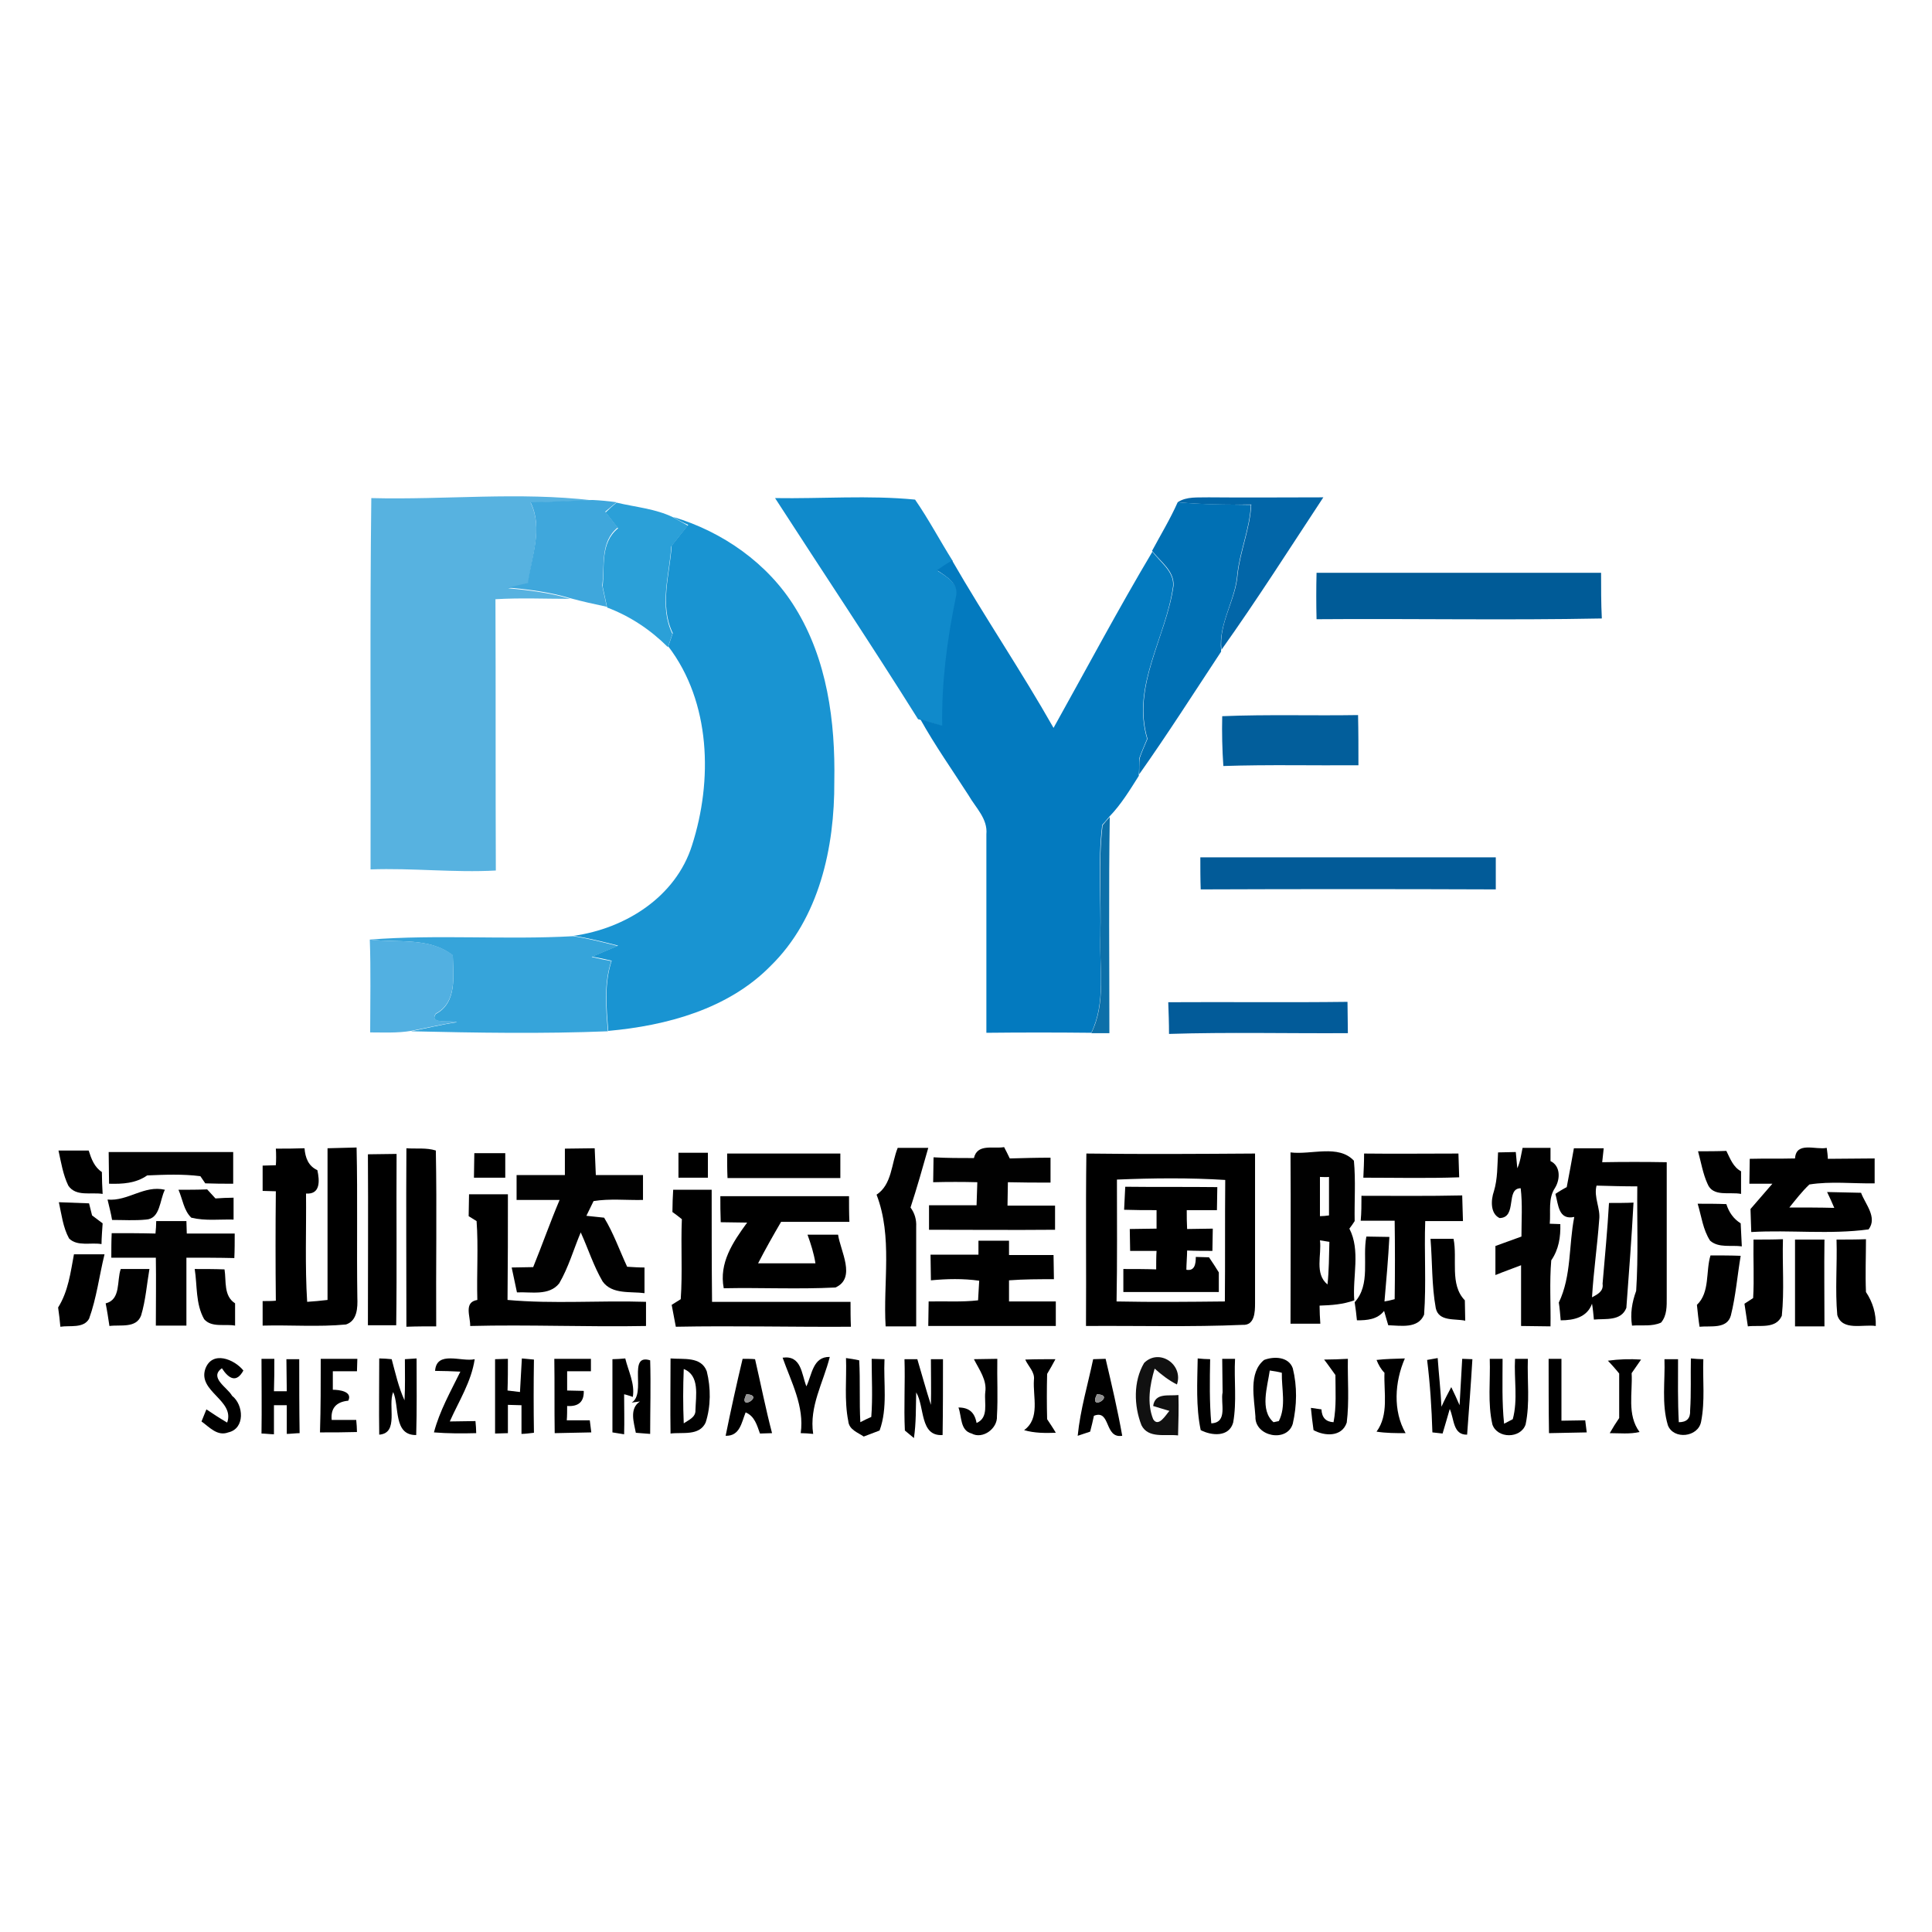 <?xml version="1.0" encoding="utf-8"?>
<!-- Generator: Adobe Illustrator 21.0.2, SVG Export Plug-In . SVG Version: 6.00 Build 0)  -->
<svg version="1.1" xmlns="http://www.w3.org/2000/svg" xmlns:xlink="http://www.w3.org/1999/xlink" x="0px" y="0px"
	 viewBox="0 0 512 512" style="enable-background:new 0 0 512 512;" xml:space="preserve">
<style type="text/css">
	.st0{fill:#FFFFFF;}
	.st1{fill:#57B2E0;}
	.st2{fill:#108ACB;}
	.st3{fill:#0266A8;}
	.st4{fill:#3FA7DC;}
	.st5{fill:#2BA0D8;}
	.st6{fill:#0070B4;}
	.st7{fill:#1994D2;}
	.st8{fill:#037ABF;}
	.st9{fill:#005B97;}
	.st10{fill:#025E9B;}
	.st11{fill:#0D70A9;}
	.st12{fill:#025B98;}
	.st13{fill:#36A4DA;}
	.st14{fill:#52B0E1;}
	.st15{fill:#025B99;}
	.st16{fill:#010101;}
	.st17{fill:#111111;}
	.st18{fill:#939393;}
	.st19{fill:#8F8F8F;}
</style>
<g id="Layer_1">
	<rect class="st0" width="512" height="512"/>
</g>
<g id="Layer_2">
	<g id="_x23_ffffffff">
		<path class="st0" d="M181.2,362.8c4.4,1.7,3.3,7.1,3.1,10.9c0.1,1.9-1.7,2.6-3.1,3.5C181,372.4,181,367.6,181.2,362.8z"/>
	</g>
	<g id="_x23_57b2e0ff">
		<path class="st1" d="M98.4,132c19.6,0.5,39.1-1.7,58.6,0.6c-5.5,0.2-10.9,0.5-16.4,0.6c3.4,6.9,0.2,14.4-0.6,21.5
			c-1.8,0.4-3.6,0.8-5.3,1.2c5.5,0.5,11.1,1.2,16.4,2.8c-6.6,0-13.2-0.3-19.8,0.1c0.1,24,0,48,0.1,71.9c-11.1,0.6-22.1-0.7-33.2-0.3
			C98.3,197.6,98,164.8,98.4,132z"/>
	</g>
	<g id="_x23_108acbff">
		<path class="st2" d="M205.4,132c12.3,0.2,24.8-0.8,37.1,0.4c3.6,5.2,6.6,10.9,10,16.3c-1.3,0.9-2.7,1.8-4,2.6c2.5,1.6,6,3.6,5,7.2
			c-2.4,11.2-3.8,22.5-3.6,34c-1.9-0.6-3.8-1.1-5.8-1.7l-0.8-0.2C230.9,170.8,218,151.5,205.4,132z"/>
	</g>
	<g id="_x23_0266a8ff">
		<path class="st3" d="M312.1,133.1c2.4-1.6,5.4-1.2,8.2-1.3c10.1,0.1,20.3,0,30.4,0c-8.9,13.5-17.6,27.2-27,40.4
			c-0.8-7.1,3.8-13.1,4.3-20.1c0.7-6.2,3.3-12.1,3.6-18.4C325,133.8,318.5,133.7,312.1,133.1z"/>
	</g>
	<g id="_x23_3fa7dcff">
		<path class="st4" d="M140.6,133.1c5.5-0.1,10.9-0.4,16.4-0.6c2.1,0.1,4.3,0.3,6.4,0.6c-1,0.8-2,1.7-3,2.5c1.1,1.4,2.2,2.8,3.3,4.2
			c-4.7,3.8-3.4,10-4.1,15.4c0.4,1.9,0.8,3.8,1.2,5.6c-3.3-0.7-6.5-1.4-9.8-2.3c-5.3-1.6-10.9-2.3-16.4-2.8c1.8-0.4,3.6-0.8,5.3-1.2
			C140.8,147.5,144,140,140.6,133.1z"/>
	</g>
	<g id="_x23_2ba0d8ff">
		<path class="st5" d="M163.4,133.2c5,1.2,10.3,1.6,15,3.9c1.3,0.7,2.6,1.5,3.9,2.2c-1.5,1.8-3,3.7-4.4,5.5
			c-0.5,7.7-3.3,15.8,0.3,23.2c-0.3,0.9-0.9,2.6-1.2,3.5c-4.6-4.6-10-8.2-16.1-10.5c-0.4-1.9-0.8-3.8-1.2-5.6
			c0.6-5.3-0.7-11.5,4.1-15.4c-1.1-1.4-2.2-2.8-3.3-4.2C161.4,134.9,162.4,134,163.4,133.2z"/>
	</g>
	<g id="_x23_0070b4ff">
		<path class="st6" d="M312.1,133.1c6.5,0.6,13,0.6,19.4,0.7c-0.3,6.3-2.9,12.1-3.6,18.4c-0.5,6.9-5,13-4.3,20.1v0.4
			c-7.2,10.9-14.2,21.9-21.7,32.5c0-1,0-3.1,0.1-4.2c0.6-1.8,1.4-3.5,2.1-5.2c-4.2-14.1,5-27,6.9-40.6c0.2-3.9-3.4-6.3-5.5-9
			l-0.2-0.2C307.6,141.7,310.1,137.6,312.1,133.1z"/>
	</g>
	<g id="_x23_1994d2ff">
		<path class="st7" d="M178.4,137c13.1,3.9,25.1,12.3,32.3,24c8.5,13.7,10.7,30.2,10.4,46.1c0.1,17.5-4,36.3-16.9,48.9
			c-11.2,11.4-27.5,15.8-43,17.2c-0.5-6.2-1.1-12.6,0.9-18.6c-1.7-0.4-3.5-0.8-5.2-1.1c2.3-1,4.6-1.9,6.9-2.9c-3.9-1-7.8-2-11.8-2.6
			c13.7-1.9,27.1-10.3,31.4-24c5.5-17.1,5-37.9-6.3-52.7c0.3-0.9,0.9-2.6,1.2-3.5c-3.6-7.4-0.8-15.5-0.3-23.2
			c1.5-1.9,2.9-3.7,4.4-5.5C181,138.5,179.7,137.8,178.4,137z"/>
	</g>
	<g id="_x23_037abfff">
		<path class="st8" d="M279.2,192.9c8.7-15.6,17.1-31.4,26.2-46.7c2.1,2.8,5.7,5.2,5.5,9c-1.8,13.6-11.1,26.5-6.9,40.6
			c-0.7,1.7-1.5,3.5-2.1,5.2c0,1,0,3.1-0.1,4.2l0,0.4c-2.4,3.8-4.7,7.6-7.8,10.8c-0.5,0.6-1.4,1.7-1.9,2.2
			c-1.2,9.7-0.3,19.5-0.5,29.3c-0.3,8.6,1.5,17.8-2.4,25.8c-9.3-0.1-18.5-0.1-27.8,0c0-17.5,0-35.1,0-52.6c0.4-4.1-2.8-7-4.7-10.3
			c-4.3-6.7-8.9-13.2-12.8-20.2c1.9,0.6,3.8,1.1,5.8,1.7c-0.2-11.5,1.3-22.8,3.6-34c1-3.6-2.5-5.5-5-7.2c1.3-0.9,2.7-1.8,4-2.6
			C261,163.6,270.7,177.9,279.2,192.9z"/>
	</g>
	<g id="_x23_005b97ff">
		<path class="st9" d="M348.9,151.8c25.1,0,50.2,0,75.4,0c0,4.1,0,8.1,0.2,12.1c-25.2,0.5-50.4,0-75.6,0.2
			C348.8,160,348.8,155.9,348.9,151.8z"/>
	</g>
	<g id="_x23_025e9bff">
		<path class="st10" d="M323.9,189.8c12-0.5,24-0.1,36-0.3c0.1,4.4,0.1,8.8,0.1,13.3c-11.9,0.1-23.9-0.2-35.8,0.2
			C323.9,198.6,323.8,194.2,323.9,189.8z"/>
	</g>
	<g id="_x23_0d70a9ff">
		<path class="st11" d="M292.2,218.7c0.5-0.6,1.4-1.7,1.9-2.2c-0.3,19.1-0.1,38.2-0.1,57.3c-1.2,0-3.6,0-4.8,0
			c4-8,2.1-17.2,2.4-25.8C291.9,238.2,291,228.4,292.2,218.7z"/>
	</g>
	<g id="_x23_025b98ff">
		<path class="st12" d="M318.1,227.2c26.1,0,52.2,0,78.3,0c0,2.8,0,5.7,0,8.5c-26.1-0.1-52.2-0.1-78.2,0
			C318.1,232.9,318.1,230.1,318.1,227.2z"/>
	</g>
	<g id="_x23_36a4daff">
		<path class="st13" d="M98,249c17.9-1.4,36,0.1,53.9-0.9c4,0.6,7.9,1.6,11.8,2.6c-2.3,1-4.6,1.9-6.9,2.9c1.7,0.4,3.5,0.8,5.2,1.1
			c-2,6-1.4,12.4-0.9,18.6c-17.4,0.7-34.8,0.4-52.2,0c4.1-0.8,8.1-1.8,12.2-2.4c-1.3-0.6-7.6,0.7-5.6-2.2c5.7-3,4.6-10.1,4.5-15.5
			C113.8,248.3,105.3,249.9,98,249z"/>
	</g>
	<g id="_x23_52b0e1ff">
		<path class="st14" d="M98,249c7.3,0.9,15.8-0.7,22,4.1c0.1,5.4,1.2,12.5-4.5,15.5c-2,2.9,4.3,1.7,5.6,2.2
			c-4.1,0.7-8.1,1.6-12.2,2.4c-3.6,0.6-7.2,0.4-10.8,0.4C98.1,265.5,98.3,257.2,98,249z"/>
	</g>
	<g id="_x23_025b99ff">
		<path class="st15" d="M309.6,265.6c15.8-0.1,31.7,0.1,47.5-0.1c0,2.8,0.1,5.5,0.1,8.3c-15.8,0.1-31.6-0.3-47.4,0.2
			C309.8,271.1,309.7,268.4,309.6,265.6z"/>
	</g>
	<g id="_x23_000000ff">
		<path d="M475.7,307c0.3-4.6,5.5-2.2,8.4-2.8c0.1,0.7,0.3,2.2,0.3,2.9c4.1,0,8.3-0.1,12.4-0.1c0,2.2,0,4.4,0,6.6
			c-5.8,0.1-11.6-0.6-17.3,0.3c-2,1.9-3.6,4-5.3,6.1c4,0,7.9,0,11.9,0.1c-0.6-1.4-1.2-2.8-1.9-4.2c3,0.1,6,0.1,9,0.2
			c1.1,3,4.4,6.5,2,9.7c-10.3,1.4-20.8,0.1-31.1,0.7c-0.1-2-0.1-4.1-0.2-6.1c1.9-2.2,3.9-4.5,5.8-6.7c-1.5,0-4.6,0-6.1,0
			c0-2.2,0.1-4.4,0.1-6.6C467.7,307,471.7,307.1,475.7,307z"/>
		<path d="M15.5,304.9c2.7,0,5.3,0,8,0c0.7,2.2,1.5,4.4,3.5,5.7c0,1.5,0.1,4.4,0.2,5.8c-3-0.5-7.1,0.8-9.1-2.2
			C16.7,311.3,16.2,308.1,15.5,304.9z"/>
		<path d="M73.1,304.4c2.5,0,5,0,7.6-0.1c0.2,2.5,1,4.7,3.4,5.8c0.6,2.7,0.9,6.5-3,6.2c0.1,9.6-0.3,19.1,0.3,28.7
			c1.8-0.1,3.6-0.3,5.4-0.5c0-13.4,0-26.8,0-40.2c2.6-0.1,5.1-0.1,7.7-0.2c0.3,13.3,0,26.5,0.2,39.8c0.1,2.6,0,6.1-3,7.1
			c-7.3,0.7-14.7,0.1-22.1,0.3c0-2.2,0-4.3,0-6.5c0.9,0,2.6,0,3.5-0.1c-0.1-9.7-0.1-19.3,0-29c-0.9,0-2.6-0.1-3.5-0.1
			c0-2.2,0-4.4,0-6.7c0.9,0,2.6-0.1,3.5-0.1C73.2,307.8,73.2,305.5,73.1,304.4z"/>
		<path d="M107.7,304.3c2.6,0.2,5.3-0.2,7.8,0.6c0.3,15.5,0,31.1,0.1,46.6c-2.6,0-5.3,0-7.9,0.1C107.7,335.7,107.6,320,107.7,304.3z
			"/>
		<path d="M125.7,305.6c2.8,0,5.5,0,8.2,0c0,2.2,0,4.3,0,6.5c-2.8,0-5.6,0-8.3,0C125.6,310,125.7,307.8,125.7,305.6z"/>
		<path d="M179.8,305.5c2.6,0,5.2,0,7.8,0c0,2.2,0,4.4,0,6.6c-2.6,0-5.2,0-7.8,0C179.8,309.8,179.8,307.7,179.8,305.5z"/>
		<path d="M361.5,305.7c8.3,0.1,16.7,0,25,0c0.1,2.1,0.1,4.2,0.2,6.3c-8.5,0.3-16.9,0.1-25.4,0.1C361.4,310,361.5,307.8,361.5,305.7
			z"/>
		<path d="M417.1,304.3c2.6,0,5.2,0,7.9,0c-0.1,0.9-0.3,2.8-0.4,3.7c5.7-0.1,11.4-0.1,17.1,0c0,11.9,0,23.9,0,35.8
			c0,2.3,0.1,4.8-1.5,6.7c-2.4,1.1-5.1,0.6-7.7,0.8c-0.5-3.2,0-6.2,1.1-9.2c0.6-9.2,0.2-18.5,0.3-27.7c-3.6,0-7.2-0.1-10.8-0.2
			c-0.8,3.1,1.1,6,0.7,9.1c-0.5,6.9-1.5,13.7-1.9,20.5c1.5-0.8,3.1-1.6,2.8-3.6c0.6-7.1,1.3-14.3,1.7-21.4c1.6,0,4.9,0,6.5-0.1
			c-0.5,9.3-1.2,18.6-1.9,27.9c-1.4,3.6-5.6,2.8-8.6,3.1c-0.1-1.1-0.3-3.2-0.5-4.2c-1.3,3.6-4.8,4.4-8.3,4.4
			c-0.1-1.2-0.3-3.6-0.5-4.7c3.4-7.1,2.6-15.2,4.1-22.7c-4.2,0.9-4.2-3.2-5-6.1c0.7-0.5,2.2-1.4,3-1.8
			C415.8,311.4,416.5,307.8,417.1,304.3z"/>
		<path d="M450,305.1c2.5,0,5,0,7.5-0.1c1,2,1.8,4.3,3.9,5.4c0,2,0,4,0,6c-3-0.6-7.5,0.9-8.9-2.7C451.3,311.1,450.8,308,450,305.1z"
			/>
		<path d="M97.5,305.9c2.5,0,5.1-0.1,7.6-0.1c-0.1,15.1,0.1,30.2-0.1,45.4c-2.5,0-5,0-7.5,0C97.5,336.1,97.6,321,97.5,305.9z"/>
		<path d="M192.7,305.7c10,0,20,0,30,0c0,2.2,0,4.3,0,6.5c-10,0-20,0-29.9,0C192.7,310,192.7,307.8,192.7,305.7z"/>
		<path d="M287.8,351.4c0.1-15.2-0.1-30.5,0.1-45.7c14.9,0.2,29.8,0.1,44.7,0c0,13.2,0,26.5,0,39.7c0,2.3-0.1,5.9-3.3,5.7
			C315.6,351.7,301.7,351.3,287.8,351.4 M296,312.6c0,10.8,0.1,21.5-0.1,32.3c9.6,0.2,19.1,0.1,28.7,0c0.1-10.8,0-21.5,0.1-32.2
			C315.2,312.1,305.5,312.2,296,312.6z"/>
		<path d="M298.2,314.5c8.1,0.1,16.3,0,24.4,0.1c0,1.5-0.1,4.6-0.1,6.1c-2.7,0-5.4,0-8,0c0,1.7,0,3.3,0.1,5c2.3,0,4.5-0.1,6.8-0.1
			c0,1.5-0.1,4.4-0.1,5.9c-2.2,0-4.5,0-6.7-0.1c0,1.3-0.2,3.8-0.2,5.1c2.2,0.4,2.5-1.5,2.5-3.4c0.9,0,2.7,0.1,3.5,0.1
			c0.7,1,2,3,2.6,4c0,1.3,0,3.9,0,5.2c-8.4,0-16.8,0-25.3,0c0-1.5,0-4.6,0-6.1c2.9,0,5.8,0,8.7,0.1c0-1.2,0-3.6,0.1-4.9
			c-2.3,0-4.7,0-7,0c0-1.4-0.1-4.3-0.1-5.8c2.4,0,4.7-0.1,7.1-0.1c0-1.2,0-3.7,0-4.9c-2.9,0-5.7,0-8.6-0.1
			C298,318.6,298.1,316.6,298.2,314.5z"/>
		<path d="M28.5,317.9c5.4,0.5,9.7-3.9,15.2-2.6c-1.4,2.7-1.2,7.7-5,7.9c-3,0.3-6,0.1-9,0.1C29.5,321.9,28.8,319.2,28.5,317.9z"/>
		<path d="M47.3,315.3c2.5,0,5.1,0,7.6-0.1c0.6,0.6,1.6,1.8,2.2,2.4c1.2-0.1,3.6-0.2,4.8-0.2c0,1.9,0,3.9,0,5.8
			c-3.7-0.1-7.5,0.4-11.2-0.5C48.7,320.8,48.4,317.8,47.3,315.3z"/>
		<path d="M178.4,315.3c3.4,0,6.8,0,10.2,0c0,9.9,0,19.8,0.1,29.7c12.2,0,24.5,0,36.7,0c0,2.2,0,4.4,0.1,6.6
			c-15.5,0.1-30.9-0.3-46.4,0c-0.4-1.9-0.7-3.9-1.1-5.8c0.6-0.4,1.8-1.1,2.4-1.5c0.5-7.1,0-14.1,0.3-21.2c-0.6-0.5-1.9-1.5-2.5-1.9
			C178.2,319.5,178.3,316.7,178.4,315.3z"/>
		<path d="M360.8,316.9c8.9,0,17.8,0.1,26.7-0.1c0.1,2.3,0.1,4.6,0.2,6.8c-3.3,0-6.7,0-10,0c-0.3,8.3,0.3,16.6-0.3,24.8
			c-1.6,3.8-6.2,2.9-9.5,2.8c-0.3-0.9-0.8-2.8-1.1-3.8c-1.8,2.3-4.5,2.5-7.2,2.5c-0.1-1.2-0.4-3.6-0.6-4.8c4.3-4.7,2-11.7,3.1-17.4
			c1.5,0,4.5,0.1,6.1,0.1c-0.3,5.7-0.8,11.4-1.3,17.1c0.7-0.1,2-0.4,2.7-0.6c0.1-6.9,0.1-13.9,0-20.8c-3,0-6,0-9,0
			C360.8,321.4,360.8,319.2,360.8,316.9z"/>
		<path d="M124.3,316.5c3.4,0,6.9,0,10.3,0c0,9.3,0,18.6-0.1,28c12.2,1.1,24.4,0.1,36.7,0.5c0,2.2,0,4.3,0,6.4
			c-15.5,0.3-31.1-0.4-46.6,0c0.1-2.5-1.8-6.3,1.9-6.9c-0.2-7,0.3-14-0.2-20.9c-0.5-0.3-1.6-1-2.1-1.3
			C124.2,320.8,124.3,317.9,124.3,316.5z"/>
		<path d="M190.9,317c11.4,0,22.7,0,34.1,0c0,2.3,0,4.5,0.1,6.8c-6.1,0-12.1,0-18.1,0c-2.1,3.6-4.2,7.3-6.1,11c5.1,0,10.1,0,15.2,0
			c-0.4-2.6-1.2-5.1-2.1-7.6c2.7,0,5.4,0,8.1,0c0.6,4.3,4.9,11.5-0.7,14c-9.9,0.5-19.8,0-29.6,0.2c-1.3-6.7,2.4-12.2,6.2-17.4
			c-2.4,0-4.7-0.1-7-0.1C190.9,321.4,190.9,319.2,190.9,317z"/>
		<path d="M259.3,328.8c2.7,0,5.4,0,8.1,0c0,1,0,2.9,0,3.8c3.9,0,7.8,0,11.8,0c0,2.1,0.1,4.3,0.1,6.4c-4,0-7.9,0-11.9,0.3
			c0,1.9,0,3.8,0,5.6c4.1,0,8.3,0,12.4,0c0,2.2,0,4.3,0,6.5c-11.3,0-22.5,0-33.8,0c0-2.2,0.1-4.3,0.1-6.5c4.4-0.1,8.8,0.2,13.1-0.3
			c0.1-1.3,0.2-3.9,0.3-5.2c-4.3-0.6-8.6-0.5-12.8-0.1c0-2.3-0.1-4.5-0.1-6.8c4.2,0,8.5,0,12.7,0
			C259.3,331.6,259.3,329.7,259.3,328.8z"/>
		<path d="M379.1,328.3c1.5,0,4.5,0,6.1,0c1.1,5.3-1.1,12.1,3,16.3c0,1.4,0.1,4,0.1,5.4c-2.7-0.6-7,0.3-7.8-3.3
			C379.4,340.7,379.6,334.4,379.1,328.3z"/>
		<path d="M475.7,328.5c2.6,0,5.2,0,7.8,0c-0.1,7.7,0,15.3,0,23c-2.6,0-5.2,0-7.8,0C475.7,343.8,475.7,336.1,475.7,328.5z"/>
		<path d="M486.7,328.5c2.6,0,5.2,0,7.8-0.1c0,4.7-0.2,9.3,0,14c1.8,2.7,2.7,5.7,2.6,9c-3.4-0.5-8.9,1.4-10.2-2.9
			C486.3,341.9,486.9,335.2,486.7,328.5z"/>
		<path d="M464.7,328.5c2.6,0,5.2,0,7.8-0.1c-0.2,6.8,0.4,13.6-0.3,20.3c-1.6,3.6-5.9,2.4-9,2.8c-0.3-2-0.6-4-0.9-6
			c0.6-0.4,1.7-1.1,2.3-1.5C464.9,338.9,464.6,333.7,464.7,328.5z"/>
		<path d="M15.4,346.5c2.7-4.3,3.3-9.3,4.2-14.1c2.7,0,5.4,0,8.1,0c-1.4,5.7-2.1,11.6-4.1,17.1c-1.5,2.6-5.1,1.7-7.6,2.1
			C15.9,350.3,15.6,347.8,15.4,346.5z"/>
		<path d="M453.3,332.7c2.7,0,5.3,0,8,0.1c-0.9,5.3-1.3,10.6-2.6,15.8c-1,3.7-5.4,2.7-8.3,3c-0.3-1.9-0.5-3.9-0.7-5.8
			C453.2,342.5,452,336.9,453.3,332.7z"/>
		<path d="M51.6,336.3c2.6,0,5.2,0,7.9,0.1c0.5,3.1-0.3,7,2.8,9c0,2,0,3.9,0,5.9c-2.7-0.5-6.2,0.6-8.2-1.7
			C51.8,345.5,52.3,340.7,51.6,336.3z"/>
		<path d="M54.4,362.8c1.8-5,7.7-2.6,10.1,0.4c-1.8,3.3-3.8,2.3-5.7-0.6c-3.5,2.5,1.5,5.1,2.7,7.3c3.1,2.4,3.5,8.7-1,9.7
			c-2.9,1.1-5-1.4-7.1-2.9c0.3-0.8,1-2.4,1.3-3.2c1.8,1.2,3.6,2.4,5.5,3.5C62.3,371.1,52.4,368.8,54.4,362.8z"/>
		<path d="M69.3,360.1c0.8,0,2.5,0,3.4,0c0,2.8,0,5.7-0.1,8.6l3.4,0c0-2.8-0.1-5.7-0.1-8.5c0.9,0,2.6,0,3.4,0c0,6.5,0,13.1,0.1,19.6
			c-0.8,0-2.6,0.2-3.4,0.2c0-2.5,0-5.1,0-7.6c-0.8,0-2.5,0-3.4,0c0,2.5,0,5.1,0,7.7c-0.8,0-2.5-0.2-3.3-0.2
			C69.4,373.2,69.3,366.6,69.3,360.1z"/>
		<path d="M85,360.1c3.3,0,6.5,0,9.7,0c0,0.8-0.1,2.5-0.1,3.3c-2.1,0-4.2,0-6.4,0c0,1.2,0,3.7,0,4.9c1.6,0,5.3,0.4,4.1,2.9
			c-3.2,0.3-4.7,2-4.4,5.1c2.2,0,4.4,0,6.5,0c0.1,0.8,0.2,2.4,0.2,3.2c-3.3,0.1-6.5,0.1-9.8,0.1C85,373.3,85,366.7,85,360.1z"/>
		<path d="M100.5,360c0.8,0,2.5,0.1,3.3,0.2c1,3.7,1.8,7.4,3.4,10.9c0.2-3.6,0.1-7.3,0.1-10.9l3.1-0.2c0,6.8,0.1,13.5-0.1,20.3
			c-6.1,0.1-4.4-7.6-6.1-11.4c-1.5,3.6,1.6,10.9-3.7,11.3C100.4,373.5,100.5,366.8,100.5,360z"/>
		<path d="M138.3,360c0.8,0.1,2.4,0.2,3.2,0.3c-0.1,6.5-0.1,12.9,0,19.4c-0.8,0.1-2.5,0.3-3.3,0.3c0-2.5,0-5.1,0-7.6
			c-0.9,0-2.7-0.1-3.6-0.1c0,2.5,0,5,0,7.5c-0.8,0-2.5,0.1-3.4,0.1c0-6.6,0-13.1,0-19.7l3.4-0.1c0,2.8,0,5.6-0.1,8.4
			c0.8,0.1,2.5,0.3,3.3,0.4C138,365.9,138.1,362.9,138.3,360z"/>
		<path d="M146.9,360.1c3.2,0,6.5,0,9.7,0c0,0.8,0,2.5,0,3.3c-2.1,0-4.2,0-6.3,0c0,1.3,0,3.8,0,5.1c1.1,0,3.3,0.1,4.4,0.1
			c0.1,2.9-1.4,4.2-4.4,4c0,0.9,0,2.8-0.1,3.8c2,0,4.1,0,6.1,0c0.1,0.8,0.3,2.4,0.4,3.2c-3.3,0.1-6.5,0.1-9.7,0.2
			C146.9,373.3,147,366.7,146.9,360.1z"/>
		<path d="M162.3,360.2c0.8,0,2.5-0.1,3.4-0.2c0.8,3.3,2.6,6.7,2,10.2c-0.6-0.2-1.7-0.6-2.3-0.7c0,3.5,0.1,7,0,10.6
			c-0.8-0.1-2.3-0.4-3.1-0.5C162.3,373.1,162.3,366.7,162.3,360.2z"/>
		<path d="M196.8,360.1c0.8,0,2.5,0,3.3,0.1c1.5,6.5,2.8,13.1,4.5,19.6c-0.8,0-2.4,0.1-3.2,0.1c-0.8-2.2-1.4-4.6-3.8-5.6
			c-1.1,2.7-1.5,6.3-5.3,6.2C193.7,373.6,195.2,366.8,196.8,360.1 M197.8,369.5C195.4,374.3,202.9,369.7,197.8,369.5z"/>
		<path d="M231,360.1c0.8,0,2.5,0.1,3.4,0.1c-0.3,6.3,0.9,12.9-1.3,18.9c-1,0.4-3.1,1.2-4.2,1.6c-1.6-1.1-3.9-1.8-4.1-4.1
			c-1.1-5.5-0.4-11.2-0.6-16.7c0.9,0.1,2.6,0.4,3.5,0.6c0.3,5.5,0,11,0.3,16.4c0.7-0.4,2.2-1.1,2.9-1.4
			C231.3,370.3,231,365.2,231,360.1z"/>
		<path d="M239.7,360.2c0.9,0,2.6,0,3.4,0c1.2,4,2.3,8.1,3.6,12.1c0.1-4,0-8.1,0-12.1l3.2,0c0,6.7,0,13.4-0.1,20.1
			c-6.1,0.4-4.7-7.5-7-11.3c-0.1,4,0,8.1-0.6,12.1c-0.6-0.5-1.8-1.5-2.4-2C239.5,372.8,239.9,366.4,239.7,360.2z"/>
		<path d="M271.7,360.3c2.7-0.1,5.3-0.1,8-0.1c-0.7,1.3-1.4,2.6-2.2,3.9c-0.1,4-0.1,8,0,12c0.6,0.9,1.8,2.7,2.3,3.6
			c-2.8,0.1-5.7,0.1-8.4-0.7c4.3-3.1,2.3-8.8,2.6-13.3C274.3,363.6,272.5,362.1,271.7,360.3z"/>
		<path d="M289.7,360.2c0.8,0,2.5-0.1,3.3-0.1c1.6,6.8,3.2,13.6,4.4,20.4c-4.8,0.8-3-7.1-7.5-5.3c-0.2,1-0.7,3.1-1,4.2
			c-0.8,0.3-2.5,0.8-3.3,1.1C286.3,373.5,288.3,366.9,289.7,360.2 M290.7,369.5C288.3,374.3,295.9,369.7,290.7,369.5z"/>
		<path d="M317.4,360c0.8,0.1,2.5,0.2,3.3,0.2c-0.1,5.7-0.2,11.3,0.3,17c4.5-0.2,2.4-5.4,3-8.2c0-3-0.1-5.9-0.1-8.9
			c0.8,0,2.5,0,3.4,0c-0.3,5.6,0.5,11.4-0.5,16.9c-1.1,3.9-5.7,3.5-8.6,2C316.9,372.8,317.3,366.4,317.4,360z"/>
		<path d="M364.8,360.4c2.5-0.3,5-0.3,7.5-0.4c-2.7,6.2-3.2,13.9,0.2,19.8c-2.6,0-5.2,0-7.7-0.4c3.3-4.5,1.9-10.3,2.1-15.6
			C366,362.9,365.3,361.7,364.8,360.4z"/>
		<path d="M378.2,360.4c0.7-0.1,2.1-0.4,2.8-0.5c0.3,4.3,0.8,8.6,1,12.9c0.8-1.8,1.7-3.5,2.6-5.2c0.8,1.6,1.5,3.2,2.2,4.8
			c0.2-4.1,0.5-8.2,0.7-12.3l2.7,0.1c-0.4,6.7-0.9,13.3-1.4,20c-3.8,0.1-3.4-4.2-4.6-6.8c-0.6,2.2-1.3,4.4-1.9,6.5
			c-0.7-0.1-2-0.2-2.7-0.3C379.4,373.2,379,366.8,378.2,360.4z"/>
		<path d="M394.8,360.1c0.8,0,2.5,0,3.4,0c0,5.7-0.2,11.5,0.4,17.2l2.3-1.2c1.4-5.1,0.3-10.7,0.6-16c0.8,0,2.5,0,3.4,0
			c-0.2,5.8,0.6,11.7-0.6,17.4c-1.3,3.8-7.5,3.8-8.8,0C394.2,371.8,395,365.9,394.8,360.1z"/>
		<path d="M410.4,360.1c0.8,0,2.5,0,3.4,0c0,5.5,0,11,0,16.4c2.1,0,4.2-0.1,6.3-0.1c0.1,0.8,0.3,2.4,0.4,3.2
			c-3.3,0.1-6.7,0.1-10,0.2C410.4,373.3,410.4,366.7,410.4,360.1z"/>
		<path d="M426.1,360.6c2.9-0.4,5.8-0.5,8.8-0.3c-0.8,1.2-1.7,2.4-2.5,3.6c0.3,5.2-1.3,11,2.1,15.6c-2.6,0.6-5.3,0.3-7.9,0.3
			c0.8-1.4,1.6-2.7,2.5-4c0-3.9,0-7.9,0-11.8C428.4,363.1,426.9,361.4,426.1,360.6z"/>
		<path d="M448.1,360c0.8,0.1,2.5,0.2,3.3,0.2c-0.2,5.5,0.5,11.1-0.6,16.6c-0.8,4.1-7.3,4.8-8.8,0.9c-1.7-5.7-0.7-11.7-0.9-17.5
			c0.9,0,2.7,0,3.6,0c0,5.6-0.1,11.1,0.2,16.7c2.1,0,3.1-1,3-3.1C448.2,369.2,448,364.6,448.1,360z"/>
		<path d="M167.4,371.7c4-2.4-1.2-13.1,4.9-11.2c0.2,6.5,0,13,0,19.5c-1-0.1-2.9-0.2-3.8-0.3c-0.5-2.7-1.8-6.4,1.1-8.3L167.4,371.7z
			"/>
	</g>
	<g id="_x23_010101ff">
		<path class="st16" d="M28.8,305.3c11,0,22,0,33,0c0,2.8,0,5.6,0,8.4c-2.5,0-4.9,0-7.4-0.1l-1.3-1.9c-4.7-0.6-9.4-0.4-14.1-0.2
			c-3,2.1-6.5,2.3-10.1,2.2C28.9,311,28.8,308.1,28.8,305.3z"/>
		<path class="st16" d="M149.7,304.4c2.6,0,5.3-0.1,7.9-0.1c0.1,2.4,0.2,4.7,0.3,7.1c4.2,0,8.3,0,12.5,0c0,2.2,0,4.4,0,6.6
			c-4.4,0.1-8.8-0.4-13.1,0.3c-0.5,1-1.4,2.9-1.9,3.9c1.2,0.1,3.5,0.4,4.7,0.5c2.5,4.1,4.1,8.7,6.1,13c1.5,0.1,3.1,0.2,4.6,0.2
			c0,2.2,0,4.5,0,6.8c-3.7-0.5-8.6,0.4-11.1-3.1c-2.4-4.1-3.8-8.6-5.8-13c-1.9,4.5-3.2,9.2-5.7,13.5c-2.7,3.4-7.5,2.2-11.2,2.4
			c-0.5-2.2-0.9-4.4-1.4-6.6c1.4,0,4.3-0.1,5.7-0.1c2.4-5.9,4.5-11.9,7-17.8c-3.8,0-7.6,0-11.4,0c0-1.6,0-4.9,0-6.6
			c4.3,0,8.6,0,12.8,0C149.7,309,149.7,306.7,149.7,304.4z"/>
		<path class="st16" d="M237.9,304.2c2.7,0,5.4,0,8.1,0c-1.5,5.3-3,10.6-4.7,15.8c1.1,1.5,1.6,3.2,1.5,5.1c0,8.8,0,17.6,0,26.4
			c-2.7,0-5.4,0-8.1,0c-0.7-11.6,1.9-23.7-2.4-34.9C236.4,313.9,236.2,308.4,237.9,304.2z"/>
		<path class="st16" d="M258.1,306.9c0.9-3.9,5.1-2.4,8-2.9c0.4,0.7,1.1,2.2,1.5,3c3.6-0.1,7.2-0.2,10.8-0.2c0,1.7,0,5,0,6.6
			c-3.8,0-7.5,0-11.3-0.1c0,2.1-0.1,4.2-0.1,6.2c4.2,0,8.4,0,12.6,0c0,1.6,0,4.8,0,6.4c-11.1,0.1-22.3,0-33.4,0c0-1.6,0-4.9,0-6.5
			c4.2,0,8.4,0,12.6,0c0.1-2,0.1-4.1,0.2-6.1c-3.9-0.1-7.8-0.1-11.7,0c0-1.6,0.1-4.9,0.1-6.6C250.9,306.9,254.5,306.9,258.1,306.9z"
			/>
		<path class="st16" d="M342,305.4c5.5,0.7,12.7-2.2,16.8,2.2c0.5,5.3,0.1,10.7,0.2,16c-0.3,0.5-1,1.5-1.4,2c3,5.8,0.8,12.7,1.3,19
			c-3,1.1-6.1,1.3-9.2,1.4c0,1.2,0.1,3.6,0.2,4.8c-2.6,0-5.3,0-7.9,0C342,335.8,342.1,320.6,342,305.4 M349.8,311.9
			c0,3.5,0,6.9,0,10.4c0.6,0,1.8-0.1,2.4-0.2c0-3.4,0-6.8,0-10.2C351.6,312,350.4,311.9,349.8,311.9 M349.8,328.7
			c0.5,3.9-1.5,8.8,2,11.7c0.4-3.7,0.4-7.5,0.5-11.3C351.7,329,350.4,328.8,349.8,328.7z"/>
		<path class="st16" d="M403.5,304.2c2.5,0,5,0,7.4,0c0,0.9,0,2.6,0,3.5c2.7,1.3,2.6,4.8,1.2,7.1c-1.9,2.8-1.1,6.3-1.4,9.5
			c0.7,0,2.1,0.1,2.8,0.1c0.1,3.4-0.4,6.7-2.4,9.6c-0.5,5.8-0.1,11.7-0.2,17.5c-2.6,0-5.2-0.1-7.8-0.1c0-5.4,0-10.8,0-16.1
			c-2.3,0.9-4.6,1.7-6.8,2.6c0-2.6,0-5.1,0-7.7c2.3-0.8,4.6-1.7,6.9-2.5c0-4.3,0.3-8.6-0.2-12.8c-4.1,0-0.8,7.8-5.6,7.9
			c-2.5-1.2-2.3-4.8-1.5-7.1c1-3.3,0.9-6.8,1.1-10.3c1.2,0,3.6-0.1,4.7-0.1c0.1,1.1,0.3,3.2,0.4,4.3
			C402.9,307.9,403.1,306,403.5,304.2z"/>
		<path class="st16" d="M15.6,318.6c2.7,0.1,5.4,0.2,8,0.3c0.2,0.8,0.6,2.4,0.8,3.2c0.7,0.5,2.1,1.6,2.8,2.1
			c-0.1,1.4-0.3,4.2-0.3,5.5c-2.8-0.5-6.4,0.7-8.6-1.5C16.7,325.3,16.3,321.8,15.6,318.6z"/>
		<path class="st16" d="M449.9,319c2.5,0,5.1,0,7.6,0.1c0.7,2.2,1.9,3.9,3.8,5.1c0.1,2,0.2,4.1,0.3,6.1c-2.8-0.4-6.1,0.5-8.4-1.5
			C451.3,325.9,450.9,322.3,449.9,319z"/>
		<path class="st16" d="M41.4,323.6c2.7,0,5.3,0,8,0c0,0.8,0.1,2.5,0.1,3.3c4.2,0,8.4,0,12.7,0c0,2.2,0,4.4-0.1,6.5
			c-4.2-0.1-8.5-0.1-12.7-0.1c0,6,0,12,0,18c-2.7,0-5.4,0-8.1,0c0-6,0.1-12,0-18c-3.9,0-7.8,0-11.8,0c0-2.2,0-4.4,0.1-6.5
			c3.9,0,7.7,0,11.6,0.1C41.3,326.1,41.4,324.5,41.4,323.6z"/>
		<path class="st16" d="M32,336.3c2.5,0,5,0,7.6,0c-0.7,4.1-1,8.3-2.2,12.3c-1.3,3.5-5.5,2.4-8.4,2.8c-0.3-2-0.6-4-1-6
			C32.1,344.4,30.9,339.4,32,336.3z"/>
		<path class="st16" d="M115.3,363.3c0.4-5.5,7-2.3,10.5-3.1c-0.9,6-4.2,11.1-6.6,16.5c2.3,0,4.5-0.1,6.8-0.1
			c0.1,0.8,0.2,2.4,0.2,3.2c-3.7,0.1-7.5,0.1-11.2-0.2c1.5-5.7,4.4-10.8,7-16.1C119.7,363.4,117.5,363.3,115.3,363.3z"/>
		<path class="st16" d="M177.7,360c3.4,0.3,8.1-0.6,9.6,3.4c1.1,4.4,1.1,9.3-0.3,13.6c-1.7,3.6-6.1,2.5-9.3,2.9
			C177.6,373.3,177.7,366.7,177.7,360 M181.2,362.8c-0.2,4.8-0.2,9.6,0,14.4c1.3-0.9,3.2-1.6,3.1-3.5
			C184.4,369.9,185.5,364.5,181.2,362.8z"/>
		<path class="st16" d="M213.7,367.4c1.5-3.1,1.7-7.9,6.2-7.8c-1.7,6.8-5.5,13.1-4.4,20.4c-0.8-0.1-2.5-0.2-3.3-0.2
			c1-7.1-2.5-13.5-4.8-20C212.4,359.1,212.4,364.1,213.7,367.4z"/>
		<path class="st16" d="M335,360.4c2.6-1,6.5-0.9,7.6,2.2c1.2,4.8,1.1,9.9,0,14.7c-1.5,5.1-10.1,3.4-9.9-1.9
			C332.4,370.6,330.8,363.8,335,360.4 M336.5,363.2c-0.6,4.3-2.7,10.5,1,13.7l1.4-0.3c2-3.9,0.7-8.6,0.8-12.8
			C339,363.6,337.4,363.3,336.5,363.2z"/>
		<path class="st16" d="M258.1,360.2c1.6,0,4.7-0.1,6.2-0.1c-0.1,5.1,0.2,10.2-0.1,15.2c0.2,3.3-3.8,6.2-6.7,4.6
			c-3.1-0.8-2.6-4.5-3.5-6.9c2.8,0,4.3,1.3,4.8,4.1c3.3-1.4,2-5.3,2.3-8.1C261.6,365.7,259.5,363,258.1,360.2z"/>
		<path class="st16" d="M350.9,360.3c1.6,0,4.7-0.1,6.3-0.2c-0.1,5.6,0.4,11.3-0.3,16.9c-1.3,3.9-5.9,3.6-8.8,2
			c-0.3-2-0.5-4-0.7-5.9c0.7,0.1,2.1,0.3,2.8,0.4c0.1,2.2,1.2,3.3,3.2,3.4c0.8-4.1,0.5-8.4,0.5-12.5
			C353.1,363.3,351.7,361.3,350.9,360.3z"/>
	</g>
	<g id="_x23_111111ff">
		<path class="st17" d="M303.2,361.2c4-4,10.5,0.4,8.7,5.7c-2.2-1.1-4.1-2.6-5.9-4.2c-1.3,4.3-2.1,9.2-0.4,13.4
			c1.4,2.3,3.4-1.2,4.3-2.2c-1.1-0.3-3.3-1-4.3-1.3c0.5-3.6,4.1-2.6,6.7-2.9c0.1,3.6,0,7.1-0.1,10.7c-3.3-0.4-7.9,0.9-9.7-2.7
			C300.5,372.6,300.3,366.1,303.2,361.2z"/>
	</g>
	<g id="_x23_939393ff">
		<path class="st18" d="M197.8,369.5C202.9,369.7,195.4,374.3,197.8,369.5z"/>
	</g>
	<g id="_x23_8f8f8fff">
		<path class="st19" d="M290.7,369.5C295.9,369.7,288.3,374.3,290.7,369.5z"/>
	</g>
</g>
</svg>
